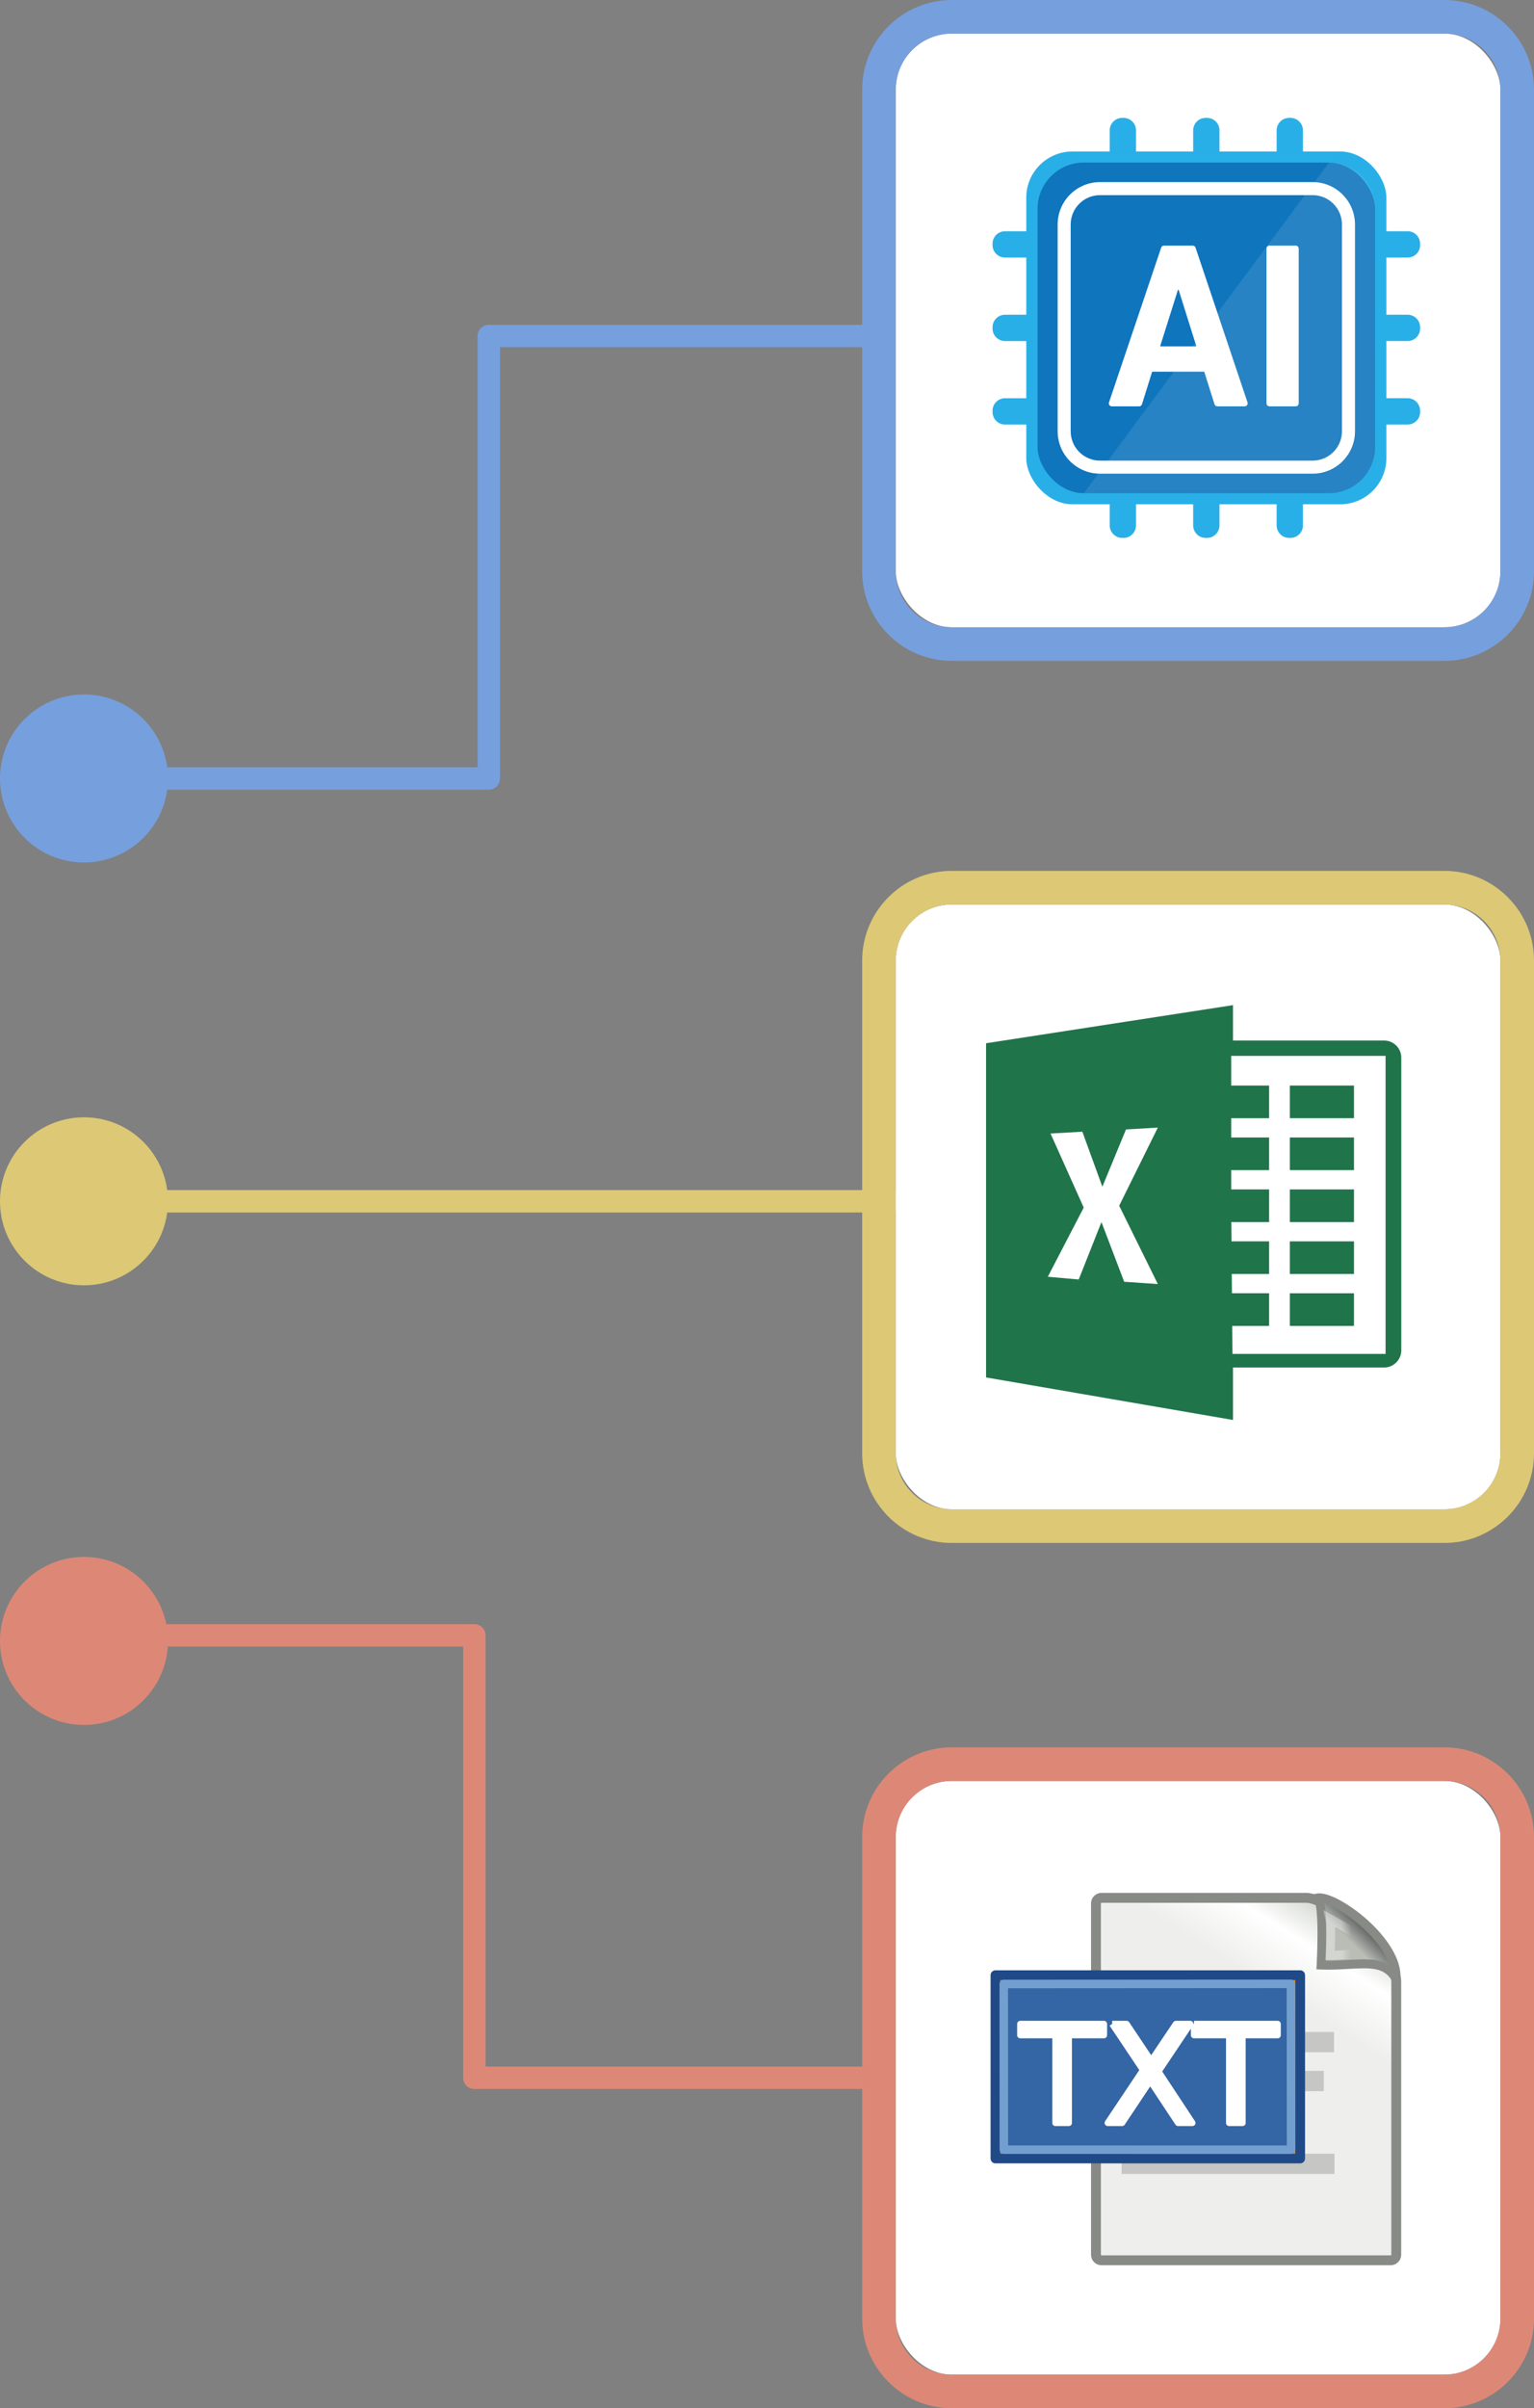 <?xml version="1.0" encoding="UTF-8"?><svg id="_圖層_1" xmlns="http://www.w3.org/2000/svg" xmlns:xlink="http://www.w3.org/1999/xlink" viewBox="0 0 137 215"><rect x="0" y="0" width="137" height="215" fill="#808080" stroke="none"/><defs><linearGradient id="_未命名漸層_4" x1="-839.013" y1="629.252" x2="-838.39" y2="628.303" gradientTransform="translate(16863.216 -11898.168) scale(19.97 19.21)" gradientUnits="userSpaceOnUse"><stop offset="0" stop-color="#eeeeec"/><stop offset=".599" stop-color="#eeeeec"/><stop offset=".828" stop-color="#fff"/><stop offset="1" stop-color="#d3d7cf"/></linearGradient><linearGradient id="_未命名漸層_2" x1="-834.288" y1="629.772" x2="-834.396" y2="629.896" gradientTransform="translate(13719.957 -11389.886) scale(16.298 18.358)" gradientUnits="userSpaceOnUse"><stop offset="0" stop-color="#2e3436"/><stop offset="1" stop-color="#babdb6"/></linearGradient><linearGradient id="_未命名漸層_3" x1="-836.757" y1="622.198" x2="-836.709" y2="622.198" gradientTransform="translate(15896.131 -9700.98) scale(18.854 15.87)" gradientUnits="userSpaceOnUse"><stop offset="0" stop-color="#fff"/><stop offset="1" stop-color="#fff" stop-opacity="0"/></linearGradient></defs><circle id="_椭圆_52" cx="7.5" cy="69.5" r="7.5" style="fill:#769fdd;"/><path d="M43.652,70.5H10v-2h32.652V30c0-.552.448-1,1-1h35.799v2h-34.799v38.5c0,.552-.448,1-1,1Z" style="fill:#769fdd;"/><g id="_矩形_632"><rect x="80" y="3" width="54" height="53" rx="5" ry="5" style="fill:#fff;"/><path d="M129,59h-44c-4.411,0-8-3.589-8-8V8c0-4.411,3.589-8,8-8h44c4.411,0,8,3.589,8,8v43c0,4.411-3.589,8-8,8ZM85,3c-2.757,0-5,2.243-5,5v43c0,2.757,2.243,5,5,5h44c2.757,0,5-2.243,5-5V8c0-2.757-2.243-5-5-5h-44Z" style="fill:#769fdd;"/></g><rect x="91.655" y="13.525" width="32.162" height="31.497" rx="4.125" ry="4.125" style="fill:#29afe7;"/><path d="M101.457,13.962h-2.35v-2.323c0-.615.499-1.114,1.114-1.114h.122c.615,0,1.114.499,1.114,1.114v2.323Z" style="fill:#29afe7;"/><path d="M108.911,13.962h-2.35v-2.323c0-.615.499-1.114,1.114-1.114h.122c.615,0,1.114.499,1.114,1.114v2.323Z" style="fill:#29afe7;"/><path d="M116.365,13.962h-2.35v-2.323c0-.615.499-1.114,1.114-1.114h.122c.615,0,1.114.499,1.114,1.114v2.323Z" style="fill:#29afe7;"/><path d="M114.015,44.585h2.35v2.323c0,.615-.499,1.114-1.114,1.114h-.122c-.615,0-1.114-.499-1.114-1.114v-2.323Z" style="fill:#29afe7;"/><path d="M106.561,44.585h2.35v2.323c0,.615-.499,1.114-1.114,1.114h-.122c-.615,0-1.114-.499-1.114-1.114v-2.323Z" style="fill:#29afe7;"/><path d="M99.107,44.585h2.35v2.323c0,.615-.499,1.114-1.114,1.114h-.122c-.615,0-1.114-.499-1.114-1.114v-2.323Z" style="fill:#29afe7;"/><path d="M123.392,22.994v-2.35h2.323c.615,0,1.114.499,1.114,1.114v.122c0,.615-.499,1.114-1.114,1.114h-2.323Z" style="fill:#29afe7;"/><path d="M123.392,30.448v-2.35h2.323c.615,0,1.114.499,1.114,1.114v.122c0,.615-.499,1.114-1.114,1.114h-2.323Z" style="fill:#29afe7;"/><path d="M123.392,37.902v-2.35h2.323c.615,0,1.114.499,1.114,1.114v.122c0,.615-.499,1.114-1.114,1.114h-2.323Z" style="fill:#29afe7;"/><path d="M92.08,35.553v2.35h-2.323c-.615,0-1.114-.499-1.114-1.114v-.122c0-.615.499-1.114,1.114-1.114h2.323Z" style="fill:#29afe7;"/><path d="M92.08,28.099v2.35h-2.323c-.615,0-1.114-.499-1.114-1.114v-.122c0-.615.499-1.114,1.114-1.114h2.323Z" style="fill:#29afe7;"/><path d="M92.08,20.645v2.35h-2.323c-.615,0-1.114-.499-1.114-1.114v-.122c0-.615.499-1.114,1.114-1.114h2.323Z" style="fill:#29afe7;"/><rect x="92.664" y="14.514" width="30.143" height="29.519" rx="4.125" ry="4.125" style="fill:#0f75bd;"/><path d="M107.519,33.183h-4.593c-.018,0-.033.011-.038.028l-.899,2.88c-.035.111-.138.187-.254.187h-2.439c-.182,0-.311-.179-.253-.352l4.66-13.818c.037-.108.138-.181.253-.181h2.564c.114,0,.216.073.253.182l4.641,13.818c.058.173-.07.351-.253.351h-2.44c-.116,0-.219-.075-.254-.186l-.908-2.88c-.005-.017-.021-.028-.038-.028ZM103.661,30.926h3.133c.027,0,.047-.026.038-.052l-1.562-4.976c-.005-.017-.021-.028-.038-.028h0c-.018,0-.033.011-.038.028l-1.571,4.976c-.008.026.011.052.038.052Z" style="fill:#fff;"/><path d="M115.72,36.278h-2.345c-.147,0-.267-.119-.267-.267v-13.818c0-.147.119-.267.267-.267h2.345c.147,0,.267.119.267.267v13.818c0,.147-.119.267-.267.267Z" style="fill:#fff;"/><path d="M117.232,42.288h-18.993c-2.085,0-3.781-1.696-3.781-3.781v-18.468c0-2.085,1.696-3.781,3.781-3.781h18.993c2.085,0,3.781,1.696,3.781,3.781v18.468c0,2.085-1.696,3.781-3.781,3.781ZM98.239,17.422c-1.443,0-2.617,1.174-2.617,2.617v18.468c0,1.443,1.174,2.617,2.617,2.617h18.993c1.443,0,2.617-1.174,2.617-2.617v-18.468c0-1.443-1.174-2.617-2.617-2.617h-18.993Z" style="fill:#fff;"/><path d="M118.682,14.514c2.278,0,4.125,1.847,4.125,4.125v21.269c0,2.278-1.847,4.125-4.125,4.125h-21.893" style="fill:#fff; opacity:.1;"/><circle id="_椭圆_55" cx="7.5" cy="107.25" r="7.5" style="fill:#ddc876;"/><rect x="7.5" y="106.25" width="75.652" height="2" style="fill:#ddc876;"/><g id="_矩形_634"><rect x="80" y="80.75" width="54" height="54" rx="5" ry="5" style="fill:#fff;"/><path d="M129,137.75h-44c-4.411,0-8-3.589-8-8v-44c0-4.411,3.589-8,8-8h44c4.411,0,8,3.589,8,8v44c0,4.411-3.589,8-8,8ZM85,80.75c-2.757,0-5,2.243-5,5v44c0,2.757,2.243,5,5,5h44c2.757,0,5-2.243,5-5v-44c0-2.757-2.243-5-5-5h-44Z" style="fill:#ddc876;"/></g><path d="M123.533,92.897h-13.416v-3.161l-22.052,3.404v29.834l22.052,3.798v-4.686h13.416c.846.043,1.567-.606,1.614-1.451v-26.287c-.048-.845-.769-1.493-1.614-1.45ZM123.745,120.876h-13.673l-.023-2.502h3.294v-2.914h-3.319l-.016-1.722h3.335v-2.914h-3.36l-.016-1.722h3.376v-2.914h-3.386v-1.722h3.386v-2.914h-3.386v-1.722h3.386v-2.914h-3.386v-2.649h13.788v26.605Z" style="fill:#20744a; fill-rule:evenodd;"/><rect x="115.197" y="96.915" width="5.725" height="2.914" style="fill:#20744a;"/><rect x="115.197" y="101.552" width="5.725" height="2.914" style="fill:#20744a;"/><rect x="115.197" y="106.189" width="5.725" height="2.914" style="fill:#20744a;"/><rect x="115.197" y="110.825" width="5.725" height="2.914" style="fill:#20744a;"/><rect x="115.197" y="115.462" width="5.725" height="2.914" style="fill:#20744a;"/><polygon points="93.822 101.198 96.664 101.036 98.451 105.948 100.562 100.833 103.404 100.67 99.953 107.644 103.404 114.635 100.399 114.433 98.37 109.104 96.34 114.23 93.579 113.986 96.786 107.811 93.822 101.198" style="fill:#fff; fill-rule:evenodd;"/><circle id="_椭圆_53" cx="7.5" cy="146.5" r="7.5" style="fill:#dd8876;"/><path d="M79.451,186.5h-37.087c-.552,0-1-.447-1-1v-38.5H7.5v-2h34.863c.552,0,1,.447,1,1v38.5h36.087v2Z" style="fill:#dd8876;"/><g id="_矩形_635"><rect x="80" y="159" width="54" height="53" rx="5" ry="5" style="fill:#fff;"/><path d="M129,215h-44c-4.411,0-8-3.589-8-8v-43c0-4.411,3.589-8,8-8h44c4.411,0,8,3.589,8,8v43c0,4.411-3.589,8-8,8ZM85,159c-2.757,0-5,2.243-5,5v43c0,2.757,2.243,5,5,5h44c2.757,0,5-2.243,5-5v-43c0-2.757-2.243-5-5-5h-44Z" style="fill:#dd8876;"/></g><g id="layer1"><g id="flowRoot6830"><g id="flowRegion6832"><rect id="rect6834" x="89.758" y="178.496" width="17.659" height="8.634" style="fill:#fff;"/></g></g><g id="g6863"><g id="g90632"><rect id="rect2300" x="87.804" y="166.717" width="39.304" height="39.304" style="fill:none;"/><path id="rect12413" d="M98.372,201.794h25.833c.273,0,.493-.227.493-.51v-24.394c0-2.224-5.953-7.455-8.019-7.455h-18.307c-.273,0-.493.227-.493.51v31.34c0,.282.22.51.493.51h0Z" style="fill:url(#_未命名漸層_4); fill-rule:evenodd;"/><path d="M124.205,202.234h-25.833c-.515,0-.934-.426-.934-.95v-31.34c0-.524.419-.95.934-.95h18.307c1.305,0,3.552,1.621,5.081,3.008.793.72,3.379,3.2,3.379,4.888v24.394c0,.524-.419.95-.934.95ZM98.372,169.875c-.029,0-.052.031-.052.069v31.34c0,.038.024.069.052.069h25.833c.029,0,.052-.031.052-.069v-24.394c0-.855-1.242-2.557-3.09-4.235-1.774-1.61-3.661-2.779-4.488-2.779h-18.307Z" style="fill:#888a85;"/><rect id="rect2271" x="100.127" y="181.41" width="19.013" height="1.811" style="isolation:isolate; opacity:.17;"/><rect id="rect2273" x="100.127" y="184.882" width="18.101" height="1.811" style="isolation:isolate; opacity:.17;"/><rect id="rect2275" x="100.152" y="188.51" width="16.276" height="1.811" style="isolation:isolate; opacity:.17;"/><rect id="rect2277" x="100.171" y="192.275" width="19.013" height="1.811" style="isolation:isolate; opacity:.17;"/><path id="path2210" d="M117.675,169.447c1.53-.28,7.227,3.845,6.997,7.214-1.178-2.057-3.586-1.092-6.683-1.227,0,0,.298-5.562-.314-5.986h0Z" style="fill:url(#_未命名漸層_2); fill-rule:evenodd;"/><path d="M124.981,178.005l-.656-1.146c-.694-1.212-1.813-1.204-3.894-1.081-.738.044-1.575.093-2.459.055l-.404-.018.022-.403c.001-.013.069-1.3.072-2.659.005-2.39-.194-2.906-.243-2.997l-.763-.529.947-.173c1.026-.188,3.038,1.031,4.495,2.332.945.844,3.127,3.05,2.974,5.302l-.09,1.317ZM121.782,174.924c.886,0,1.68.11,2.329.54-.349-1.09-1.23-2.306-2.546-3.481-1.301-1.162-2.534-1.842-3.271-2.066.099.496.166,1.31.168,2.683.001.97-.032,1.924-.054,2.447.692.01,1.343-.028,1.976-.066.484-.029.953-.056,1.398-.056ZM117.41,169.742h0Z" style="fill:#888a85;"/><path d="M124.135,175.674l-1.223-.587c-.72-.346-1.381-.293-2.381-.212-.497.04-1.06.085-1.74.09l-.422.003.02-.422c.048-1.024.085-2.709-.011-3.154l-.186-.868.92.517c1.162.651,3.326,1.863,4.315,3.476l.709,1.157ZM119.228,172.027c.021.696-.004,1.597-.024,2.129.472-.016.887-.049,1.262-.079.563-.045,1.062-.085,1.545-.044-.834-.833-1.963-1.533-2.784-2.006Z" style="fill:url(#_未命名漸層_3); isolation:isolate; opacity:.369;"/><rect id="rect4950" x="88.901" y="176.337" width="27.217" height="16.371" style="fill:#f57900;"/><path d="M116.118,193.142h-27.217c-.24,0-.434-.194-.434-.434v-16.371c0-.24.194-.434.434-.434h27.217c.24,0,.434.194.434.434v16.371c0,.24-.194.434-.434.434ZM89.335,192.274h26.349v-15.503h-26.349v15.503Z" style="fill:#204a87;"/><path id="path6849" d="M89.655,191.916l25.65.006-.015-14.808-25.646.015.011,14.787h0Z" style="fill:#3465a4;"/><path d="M115.305,192.302h-0l-25.65-.006c-.21-0-.38-.17-.38-.38l-.011-14.787c-0-.101.04-.197.111-.269.071-.071.168-.111.268-.111l25.646-.015h0c.21,0,.38.17.38.379l.015,14.808c0.0.101-.04.198-.111.269-.071.071-.168.111-.269.111ZM90.035,191.536l24.89.006-.014-14.048-24.886.015.01,14.028Z" style="fill:#729fcf;"/><g id="flowRoot3526"><path id="path3531" d="M91.116,180.691h7.479v1.007h-3.139v7.834h-1.202v-7.834h-3.139v-1.007" style="fill:#fff;"/><path d="M95.457,189.809h-1.202c-.153,0-.277-.124-.277-.277v-7.557h-2.861c-.153,0-.277-.124-.277-.277v-1.007c0-.153.124-.277.277-.277h7.479c.153,0,.277.124.277.277v1.007c0,.153-.124.277-.277.277h-2.861v7.557c0,.153-.124.277-.277.277ZM94.532,189.254h.647v-7.557c0-.153.124-.277.277-.277h2.861v-.452h-6.924v.452h2.861c.153,0,.277.124.277.277v7.557Z" style="fill:#fff;"/><path id="path3533" d="M99.33,180.691h1.285l2.197,3.287,2.209-3.287h1.285l-2.842,4.246,3.032,4.595h-1.285l-2.487-3.76-2.505,3.76h-1.291l3.156-4.72-2.754-4.122" style="fill:#fff;"/><path d="M106.495,189.809h-1.285c-.093,0-.18-.047-.231-.124l-2.257-3.412-2.273,3.412c-.051.077-.138.124-.231.124h-1.291c-.102,0-.196-.056-.245-.147s-.043-.2.014-.285l3.053-4.565-2.651-3.967.231-.154v-.277h1.285c.093,0,.179.046.231.123l1.967,2.942,1.978-2.943c.052-.077.138-.123.23-.123h1.285c.102,0,.197.056.245.147.048.09.043.2-.014.285l-2.74,4.093,2.93,4.441c.056.085.061.194.013.284s-.142.146-.244.146ZM105.359,189.254h.62l-2.748-4.165c-.062-.093-.061-.214.001-.307l2.553-3.814h-.618l-2.126,3.164c-.052.077-.138.123-.23.123h-0c-.093-0-.179-.046-.23-.123l-2.115-3.163h-.618l2.465,3.69c.062.093.062.215-0.0.308l-2.868,4.288h.623l2.423-3.637c.051-.077.138-.124.231-.124h0c.093 0.0.18.047.231.124l2.405,3.636Z" style="fill:#fff;"/><path id="path3535" d="M106.631,180.691h7.479v1.007h-3.139v7.834h-1.202v-7.834h-3.138v-1.007" style="fill:#fff;"/><path d="M110.972,189.809h-1.202c-.153,0-.277-.124-.277-.277v-7.557h-2.861c-.153,0-.277-.124-.277-.277v-1.007h.277v-.277h7.479c.153,0,.277.124.277.277v1.007c0,.153-.124.277-.277.277h-2.861v7.557c0,.153-.124.277-.277.277ZM110.047,189.254h.647v-7.557c0-.153.124-.277.277-.277h2.861v-.452h-6.924v.452h2.861c.153,0,.277.124.277.277v7.557Z" style="fill:#fff;"/></g></g></g></g></svg>
